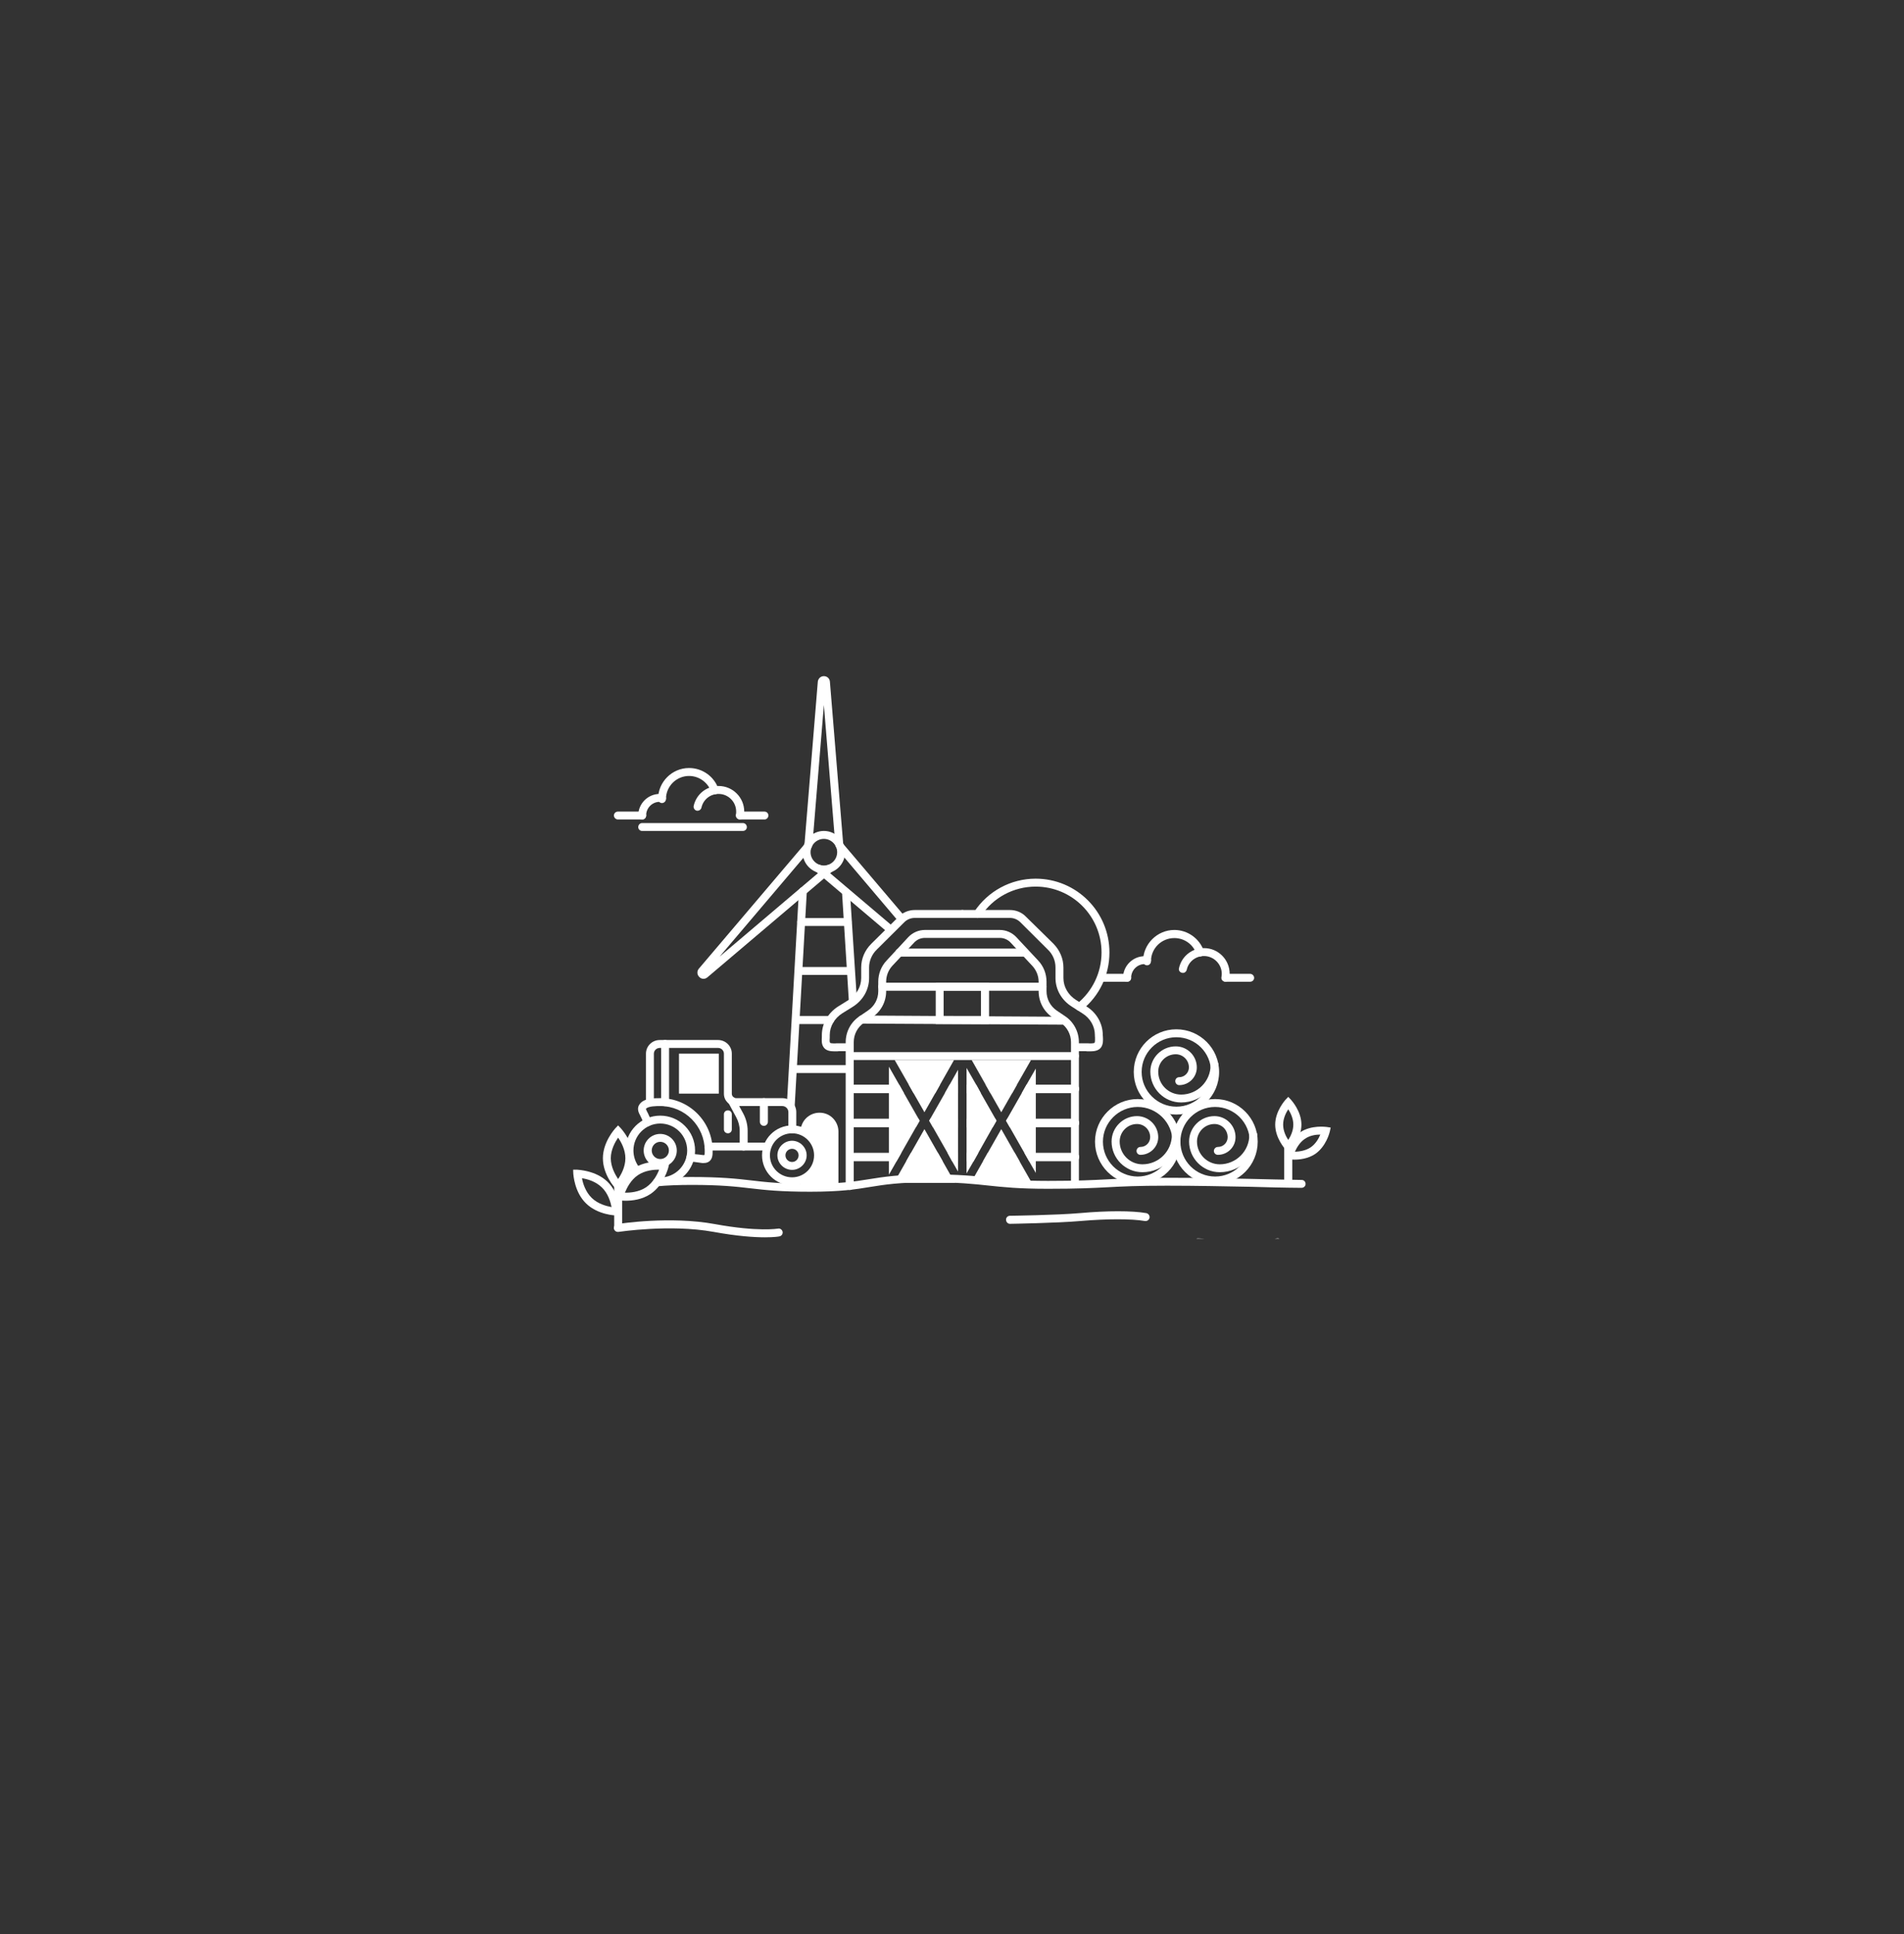 <svg xmlns="http://www.w3.org/2000/svg" xmlns:xlink="http://www.w3.org/1999/xlink" width="64" zoomAndPan="magnify" viewBox="0 0 48 48.75" height="65" preserveAspectRatio="xMidYMid meet" version="1.2"><rect x="0" y="0" width="48" height="48.75" fill="#333333" stroke="none"/><defs><clipPath id="4310856c27"><path d="M 15 30 L 20 30 L 20 31.223 L 15 31.223 Z M 15 30 "/></clipPath><clipPath id="3496fde64e"><path d="M 30 31 L 33 31 L 33 31.223 L 30 31.223 Z M 30 31 "/></clipPath><clipPath id="64e8a6c986"><path d="M 20 17.043 L 22 17.043 L 22 22 L 20 22 Z M 20 17.043 "/></clipPath><clipPath id="3eaf876420"><path d="M 32 28 L 33.848 28 L 33.848 30 L 32 30 Z M 32 28 "/></clipPath><clipPath id="b28092796c"><path d="M 15 29 L 16 29 L 16 31.223 L 15 31.223 Z M 15 29 "/></clipPath><clipPath id="107cad85b5"><path d="M 14.449 29 L 16 29 L 16 31 L 14.449 31 Z M 14.449 29 "/></clipPath></defs><g id="8f37233b38"><path style=" stroke:none;fill-rule:nonzero;fill:#ffffff;fill-opacity:1;" d="M 16.188 20.656 C 16.133 20.656 16.09 20.609 16.09 20.555 C 16.09 20.258 16.332 20.012 16.633 20.012 C 16.656 20.012 16.68 20.016 16.699 20.016 C 16.754 20.023 16.793 20.074 16.789 20.129 C 16.781 20.184 16.73 20.223 16.676 20.215 C 16.66 20.215 16.648 20.211 16.633 20.211 C 16.441 20.211 16.289 20.367 16.289 20.555 C 16.289 20.609 16.246 20.656 16.188 20.656 Z M 16.188 20.656 "/><path style=" stroke:none;fill-rule:nonzero;fill:#ffffff;fill-opacity:1;" d="M 16.688 20.242 C 16.633 20.242 16.59 20.195 16.59 20.141 C 16.59 19.711 16.941 19.359 17.371 19.359 C 17.707 19.359 18.004 19.57 18.113 19.887 C 18.133 19.941 18.105 19.996 18.051 20.016 C 18 20.031 17.941 20.004 17.926 19.953 C 17.844 19.719 17.621 19.559 17.371 19.559 C 17.051 19.559 16.789 19.82 16.789 20.141 C 16.789 20.195 16.742 20.242 16.688 20.242 Z M 16.688 20.242 "/><path style=" stroke:none;fill-rule:nonzero;fill:#ffffff;fill-opacity:1;" d="M 18.652 20.652 C 18.645 20.652 18.641 20.652 18.633 20.652 C 18.578 20.645 18.543 20.59 18.551 20.535 C 18.559 20.512 18.559 20.484 18.559 20.457 C 18.559 20.211 18.359 20.012 18.117 20.012 C 17.906 20.012 17.73 20.152 17.684 20.355 C 17.672 20.41 17.617 20.445 17.562 20.434 C 17.508 20.418 17.477 20.367 17.488 20.312 C 17.555 20.016 17.812 19.812 18.117 19.812 C 18.473 19.812 18.762 20.102 18.762 20.457 C 18.762 20.496 18.758 20.535 18.75 20.57 C 18.742 20.621 18.699 20.652 18.652 20.652 Z M 18.652 20.652 "/><path style=" stroke:none;fill-rule:nonzero;fill:#ffffff;fill-opacity:1;" d="M 16.188 20.656 L 15.578 20.656 C 15.523 20.656 15.477 20.609 15.477 20.555 C 15.477 20.5 15.523 20.457 15.578 20.457 L 16.188 20.457 C 16.246 20.457 16.289 20.5 16.289 20.555 C 16.289 20.609 16.246 20.656 16.188 20.656 Z M 16.188 20.656 "/><path style=" stroke:none;fill-rule:nonzero;fill:#ffffff;fill-opacity:1;" d="M 19.273 20.656 L 18.66 20.656 C 18.605 20.656 18.559 20.609 18.559 20.555 C 18.559 20.5 18.605 20.457 18.66 20.457 L 19.27 20.457 C 19.328 20.457 19.371 20.5 19.371 20.555 C 19.371 20.609 19.328 20.656 19.273 20.656 Z M 19.273 20.656 "/><path style=" stroke:none;fill-rule:nonzero;fill:#ffffff;fill-opacity:1;" d="M 18.727 20.945 L 16.188 20.945 C 16.133 20.945 16.09 20.902 16.09 20.848 C 16.09 20.793 16.133 20.746 16.188 20.746 L 18.727 20.746 C 18.785 20.746 18.828 20.793 18.828 20.848 C 18.828 20.902 18.785 20.945 18.727 20.945 Z M 18.727 20.945 "/><path style=" stroke:none;fill-rule:nonzero;fill:#ffffff;fill-opacity:1;" d="M 20.426 30.039 C 19.672 30.039 19.289 29.996 18.918 29.953 C 18.551 29.91 18.172 29.867 17.43 29.867 C 17.105 29.867 16.82 29.879 16.566 29.902 C 16.512 29.906 16.465 29.867 16.461 29.812 C 16.453 29.754 16.496 29.707 16.551 29.703 C 16.809 29.68 17.098 29.668 17.43 29.668 C 18.184 29.668 18.57 29.711 18.941 29.754 C 19.305 29.797 19.684 29.84 20.426 29.84 C 21.168 29.84 21.547 29.781 21.91 29.723 C 22.281 29.664 22.668 29.602 23.426 29.602 C 24.18 29.602 24.562 29.641 24.934 29.684 C 25.301 29.723 25.68 29.766 26.422 29.766 C 27.168 29.766 27.547 29.746 27.914 29.727 C 28.285 29.707 28.668 29.688 29.422 29.688 C 30.172 29.688 30.844 29.699 31.496 29.715 C 31.922 29.727 32.359 29.734 32.816 29.742 C 32.871 29.742 32.914 29.785 32.914 29.844 C 32.914 29.898 32.867 29.941 32.812 29.941 C 32.355 29.938 31.918 29.926 31.492 29.914 C 30.84 29.902 30.168 29.887 29.422 29.887 C 28.672 29.887 28.293 29.906 27.926 29.926 C 27.555 29.945 27.176 29.965 26.422 29.965 C 25.668 29.965 25.285 29.922 24.914 29.883 C 24.547 29.844 24.168 29.801 23.426 29.801 C 22.684 29.801 22.305 29.859 21.941 29.918 C 21.57 29.98 21.184 30.039 20.426 30.039 Z M 20.426 30.039 "/><g clip-rule="nonzero" clip-path="url(#4310856c27)"><path style=" stroke:none;fill-rule:nonzero;fill:#ffffff;fill-opacity:1;" d="M 19.285 31.188 C 19.012 31.188 18.586 31.16 17.988 31.051 C 16.895 30.852 15.605 31.051 15.594 31.051 C 15.539 31.059 15.488 31.023 15.477 30.969 C 15.469 30.914 15.508 30.863 15.562 30.855 C 15.617 30.844 16.898 30.648 18.023 30.855 C 19.113 31.055 19.609 30.969 19.613 30.969 C 19.668 30.957 19.719 30.996 19.73 31.051 C 19.738 31.105 19.703 31.156 19.648 31.164 C 19.641 31.168 19.52 31.188 19.285 31.188 Z M 19.285 31.188 "/></g><path style=" stroke:none;fill-rule:nonzero;fill:#ffffff;fill-opacity:1;" d="M 25.461 30.848 C 25.406 30.848 25.363 30.801 25.363 30.746 C 25.359 30.691 25.406 30.645 25.461 30.645 C 25.473 30.645 26.648 30.629 27.223 30.578 C 27.914 30.516 28.543 30.516 28.898 30.578 C 28.953 30.59 28.988 30.641 28.98 30.695 C 28.969 30.75 28.918 30.785 28.863 30.777 C 28.523 30.719 27.918 30.719 27.238 30.777 C 26.66 30.828 25.477 30.848 25.465 30.848 C 25.461 30.848 25.461 30.848 25.461 30.848 Z M 25.461 30.848 "/><g clip-rule="nonzero" clip-path="url(#3496fde64e)"><path style=" stroke:none;fill-rule:nonzero;fill:#ffffff;fill-opacity:1;" d="M 31.457 31.453 C 30.875 31.453 30.238 31.418 30.195 31.414 C 30.141 31.41 30.102 31.363 30.102 31.309 C 30.105 31.254 30.152 31.211 30.207 31.215 C 30.223 31.215 31.699 31.301 32.195 31.215 C 32.25 31.207 32.301 31.242 32.312 31.297 C 32.32 31.352 32.285 31.406 32.23 31.414 C 32.051 31.445 31.762 31.453 31.457 31.453 Z M 31.457 31.453 "/></g><path style=" stroke:none;fill-rule:nonzero;fill:#ffffff;fill-opacity:1;" d="M 20.77 22.016 C 20.477 22.016 20.234 21.777 20.234 21.48 C 20.234 21.188 20.477 20.945 20.77 20.945 C 21.066 20.945 21.305 21.188 21.305 21.48 C 21.305 21.777 21.066 22.016 20.77 22.016 Z M 20.77 21.145 C 20.586 21.145 20.434 21.297 20.434 21.48 C 20.434 21.664 20.586 21.816 20.77 21.816 C 20.957 21.816 21.105 21.664 21.105 21.48 C 21.105 21.297 20.953 21.145 20.77 21.145 Z M 20.77 21.145 "/><g clip-rule="nonzero" clip-path="url(#64e8a6c986)"><path style=" stroke:none;fill-rule:nonzero;fill:#ffffff;fill-opacity:1;" d="M 21.16 21.395 C 21.109 21.395 21.062 21.355 21.059 21.301 L 20.77 17.77 L 20.48 21.301 C 20.477 21.355 20.426 21.398 20.371 21.395 C 20.316 21.391 20.277 21.34 20.281 21.285 L 20.617 17.184 C 20.625 17.105 20.688 17.043 20.77 17.043 C 20.852 17.043 20.918 17.105 20.922 17.184 L 21.258 21.285 C 21.266 21.34 21.223 21.391 21.168 21.395 C 21.164 21.395 21.16 21.395 21.16 21.395 Z M 21.16 21.395 "/></g><path style=" stroke:none;fill-rule:nonzero;fill:#ffffff;fill-opacity:1;" d="M 22.43 23.512 C 22.406 23.512 22.383 23.504 22.363 23.488 L 20.574 21.973 C 20.535 21.938 20.527 21.875 20.562 21.832 C 20.602 21.789 20.664 21.785 20.703 21.82 L 22.492 23.336 C 22.535 23.371 22.539 23.438 22.504 23.477 C 22.484 23.5 22.457 23.512 22.43 23.512 Z M 22.43 23.512 "/><path style=" stroke:none;fill-rule:nonzero;fill:#ffffff;fill-opacity:1;" d="M 22.707 23.234 C 22.68 23.234 22.652 23.223 22.629 23.199 L 21.113 21.41 C 21.078 21.367 21.086 21.305 21.125 21.27 C 21.168 21.234 21.23 21.238 21.266 21.281 L 22.785 23.07 C 22.82 23.109 22.812 23.172 22.773 23.211 C 22.754 23.227 22.73 23.234 22.707 23.234 Z M 22.707 23.234 "/><path style=" stroke:none;fill-rule:nonzero;fill:#ffffff;fill-opacity:1;" d="M 17.734 24.672 C 17.695 24.672 17.656 24.656 17.629 24.625 C 17.57 24.57 17.566 24.48 17.617 24.418 L 20.281 21.281 C 20.316 21.238 20.379 21.234 20.422 21.27 C 20.465 21.305 20.469 21.367 20.434 21.41 L 18.141 24.113 L 20.844 21.82 C 20.883 21.785 20.949 21.789 20.984 21.832 C 21.02 21.875 21.016 21.938 20.973 21.973 L 17.836 24.633 C 17.805 24.66 17.77 24.672 17.734 24.672 Z M 17.734 24.672 "/><path style=" stroke:none;fill-rule:nonzero;fill:#ffffff;fill-opacity:1;" d="M 19.938 27.957 C 19.934 27.957 19.93 27.957 19.93 27.957 C 19.875 27.953 19.832 27.906 19.836 27.852 L 20.141 22.457 C 20.145 22.402 20.191 22.359 20.246 22.363 C 20.301 22.367 20.344 22.414 20.34 22.469 L 20.035 27.863 C 20.031 27.914 19.988 27.957 19.938 27.957 Z M 19.938 27.957 "/><path style=" stroke:none;fill-rule:nonzero;fill:#ffffff;fill-opacity:1;" d="M 21.5 25.301 C 21.449 25.301 21.402 25.262 21.398 25.207 L 21.23 22.535 C 21.227 22.48 21.27 22.434 21.324 22.43 C 21.383 22.426 21.43 22.469 21.43 22.523 L 21.602 25.195 C 21.605 25.25 21.562 25.297 21.508 25.301 C 21.504 25.301 21.5 25.301 21.5 25.301 Z M 21.5 25.301 "/><path style=" stroke:none;fill-rule:nonzero;fill:#ffffff;fill-opacity:1;" d="M 21.137 28.523 L 21.137 29.93 L 20.184 29.93 L 20.184 29.742 C 20.438 29.652 20.621 29.406 20.621 29.121 C 20.621 28.836 20.438 28.594 20.184 28.504 C 20.191 28.25 20.402 28.047 20.66 28.047 C 20.793 28.047 20.91 28.098 20.996 28.184 C 21.082 28.27 21.137 28.391 21.137 28.523 Z M 21.137 28.523 "/><path style=" stroke:none;fill-rule:nonzero;fill:#ffffff;fill-opacity:1;" d="M 21.371 23.34 L 20.195 23.34 C 20.141 23.34 20.098 23.297 20.098 23.238 C 20.098 23.184 20.141 23.141 20.195 23.141 L 21.371 23.141 C 21.426 23.141 21.469 23.184 21.469 23.238 C 21.469 23.297 21.426 23.34 21.371 23.34 Z M 21.371 23.34 "/><path style=" stroke:none;fill-rule:nonzero;fill:#ffffff;fill-opacity:1;" d="M 21.371 24.574 L 20.195 24.574 C 20.141 24.574 20.098 24.531 20.098 24.477 C 20.098 24.422 20.141 24.375 20.195 24.375 L 21.371 24.375 C 21.426 24.375 21.469 24.422 21.469 24.477 C 21.469 24.531 21.426 24.574 21.371 24.574 Z M 21.371 24.574 "/><path style=" stroke:none;fill-rule:nonzero;fill:#ffffff;fill-opacity:1;" d="M 20.93 25.812 L 20.086 25.812 C 20.031 25.812 19.988 25.766 19.988 25.711 C 19.988 25.656 20.031 25.609 20.086 25.609 L 20.93 25.609 C 20.984 25.609 21.027 25.656 21.027 25.711 C 21.027 25.766 20.984 25.812 20.93 25.812 Z M 20.93 25.812 "/><path style=" stroke:none;fill-rule:nonzero;fill:#ffffff;fill-opacity:1;" d="M 21.414 27.047 L 20.027 27.047 C 19.973 27.047 19.926 27 19.926 26.945 C 19.926 26.891 19.973 26.848 20.027 26.848 L 21.414 26.848 C 21.469 26.848 21.516 26.891 21.516 26.945 C 21.516 27 21.469 27.047 21.414 27.047 Z M 21.414 27.047 "/><path style=" stroke:none;fill-rule:nonzero;fill:#ffffff;fill-opacity:1;" d="M 16.645 29.879 C 16.637 29.879 16.625 29.879 16.617 29.879 C 16.559 29.875 16.516 29.828 16.52 29.773 C 16.52 29.719 16.566 29.676 16.621 29.676 C 16.629 29.68 16.637 29.68 16.645 29.68 C 17.02 29.68 17.324 29.375 17.324 29 C 17.324 28.625 17.02 28.32 16.645 28.32 C 16.273 28.32 15.969 28.625 15.969 29 C 15.969 29.152 16.02 29.301 16.113 29.422 C 16.148 29.465 16.141 29.527 16.098 29.559 C 16.055 29.594 15.992 29.586 15.957 29.543 C 15.832 29.387 15.766 29.199 15.766 29 C 15.766 28.516 16.16 28.121 16.645 28.121 C 17.129 28.121 17.523 28.516 17.523 29 C 17.523 29.484 17.129 29.879 16.645 29.879 Z M 16.645 29.879 "/><path style=" stroke:none;fill-rule:nonzero;fill:#ffffff;fill-opacity:1;" d="M 16.645 29.418 C 16.414 29.418 16.227 29.23 16.227 29 C 16.227 28.77 16.414 28.582 16.645 28.582 C 16.875 28.582 17.062 28.77 17.062 29 C 17.062 29.23 16.875 29.418 16.645 29.418 Z M 16.645 28.781 C 16.527 28.781 16.43 28.879 16.43 29 C 16.43 29.117 16.527 29.215 16.645 29.215 C 16.766 29.215 16.863 29.117 16.863 29 C 16.863 28.879 16.766 28.781 16.645 28.781 Z M 16.645 28.781 "/><path style=" stroke:none;fill-rule:nonzero;fill:#ffffff;fill-opacity:1;" d="M 19.969 29.879 C 19.551 29.879 19.211 29.539 19.211 29.121 C 19.211 28.707 19.551 28.367 19.969 28.367 C 20.383 28.367 20.723 28.707 20.723 29.121 C 20.723 29.539 20.383 29.879 19.969 29.879 Z M 19.969 28.566 C 19.66 28.566 19.41 28.816 19.41 29.121 C 19.41 29.43 19.66 29.676 19.969 29.676 C 20.273 29.676 20.523 29.43 20.523 29.121 C 20.523 28.816 20.273 28.566 19.969 28.566 Z M 19.969 28.566 "/><path style=" stroke:none;fill-rule:nonzero;fill:#ffffff;fill-opacity:1;" d="M 19.969 29.488 C 19.766 29.488 19.598 29.324 19.598 29.121 C 19.598 28.922 19.766 28.754 19.969 28.754 C 20.168 28.754 20.336 28.922 20.336 29.121 C 20.336 29.324 20.168 29.488 19.969 29.488 Z M 19.969 28.957 C 19.875 28.957 19.801 29.031 19.801 29.121 C 19.801 29.215 19.875 29.289 19.969 29.289 C 20.059 29.289 20.133 29.215 20.133 29.121 C 20.133 29.031 20.059 28.957 19.969 28.957 Z M 19.969 28.957 "/><path style=" stroke:none;fill-rule:nonzero;fill:#ffffff;fill-opacity:1;" d="M 17.734 29.316 C 17.715 29.316 17.695 29.316 17.676 29.312 C 17.621 29.305 17.566 29.297 17.512 29.289 L 17.391 29.277 C 17.336 29.27 17.297 29.219 17.305 29.164 C 17.312 29.109 17.363 29.07 17.418 29.078 L 17.535 29.094 C 17.594 29.098 17.648 29.105 17.707 29.113 C 17.73 29.117 17.75 29.117 17.758 29.113 C 17.766 29.102 17.766 29.051 17.766 29.023 C 17.766 29.016 17.766 29.008 17.766 29 C 17.766 28.383 17.262 27.879 16.645 27.879 C 16.559 27.879 16.34 27.879 16.285 27.949 C 16.285 27.965 16.305 28.004 16.316 28.027 C 16.328 28.047 16.34 28.07 16.348 28.09 C 16.367 28.133 16.379 28.164 16.395 28.195 C 16.402 28.211 16.41 28.23 16.418 28.246 C 16.441 28.297 16.418 28.355 16.367 28.379 C 16.316 28.402 16.258 28.379 16.234 28.328 C 16.23 28.312 16.223 28.297 16.215 28.281 C 16.199 28.25 16.184 28.215 16.164 28.168 C 16.16 28.156 16.148 28.141 16.141 28.121 C 16.105 28.055 16.043 27.941 16.125 27.832 C 16.234 27.68 16.488 27.68 16.645 27.68 C 17.371 27.68 17.965 28.27 17.965 29 L 17.965 29.02 C 17.965 29.098 17.969 29.242 17.84 29.297 C 17.805 29.312 17.77 29.316 17.734 29.316 Z M 17.734 29.316 "/><path style=" stroke:none;fill-rule:nonzero;fill:#ffffff;fill-opacity:1;" d="M 19.973 28.566 C 19.918 28.566 19.875 28.523 19.875 28.469 L 19.875 28.031 C 19.875 27.949 19.805 27.879 19.723 27.879 L 18.559 27.879 C 18.387 27.879 18.25 27.742 18.25 27.57 L 18.25 26.559 C 18.25 26.48 18.184 26.414 18.102 26.414 L 16.633 26.414 C 16.551 26.414 16.484 26.48 16.484 26.559 L 16.484 27.781 C 16.484 27.836 16.441 27.879 16.387 27.879 C 16.332 27.879 16.285 27.836 16.285 27.781 L 16.285 26.559 C 16.285 26.367 16.441 26.215 16.633 26.215 L 18.102 26.215 C 18.293 26.215 18.449 26.367 18.449 26.559 L 18.449 27.57 C 18.449 27.629 18.5 27.68 18.559 27.68 L 19.723 27.68 C 19.918 27.68 20.074 27.836 20.074 28.031 L 20.074 28.469 C 20.074 28.523 20.027 28.566 19.973 28.566 Z M 19.973 28.566 "/><path style=" stroke:none;fill-rule:nonzero;fill:#ffffff;fill-opacity:1;" d="M 19.336 29 L 17.859 29 C 17.805 29 17.762 28.957 17.762 28.902 C 17.762 28.844 17.805 28.801 17.859 28.801 L 19.336 28.801 C 19.391 28.801 19.438 28.844 19.438 28.902 C 19.438 28.957 19.391 29 19.336 29 Z M 19.336 29 "/><path style=" stroke:none;fill-rule:nonzero;fill:#ffffff;fill-opacity:1;" d="M 16.766 27.883 C 16.711 27.883 16.668 27.836 16.668 27.781 L 16.668 26.312 C 16.668 26.258 16.711 26.215 16.766 26.215 C 16.82 26.215 16.867 26.258 16.867 26.312 L 16.867 27.781 C 16.867 27.836 16.82 27.883 16.766 27.883 Z M 16.766 27.883 "/><path style=" stroke:none;fill-rule:nonzero;fill:#ffffff;fill-opacity:1;" d="M 18.746 29 C 18.691 29 18.648 28.957 18.648 28.902 L 18.648 28.504 C 18.648 28.383 18.617 28.266 18.559 28.16 L 18.363 27.797 C 18.336 27.75 18.355 27.688 18.402 27.66 C 18.449 27.637 18.512 27.652 18.539 27.703 L 18.734 28.062 C 18.809 28.199 18.848 28.352 18.848 28.504 L 18.848 28.902 C 18.848 28.957 18.805 29 18.746 29 Z M 18.746 29 "/><path style=" stroke:none;fill-rule:nonzero;fill:#ffffff;fill-opacity:1;" d="M 18.352 28.566 C 18.293 28.566 18.25 28.523 18.25 28.469 L 18.25 28.086 C 18.25 28.031 18.293 27.988 18.352 27.988 C 18.406 27.988 18.449 28.031 18.449 28.086 L 18.449 28.469 C 18.449 28.523 18.406 28.566 18.352 28.566 Z M 18.352 28.566 "/><path style=" stroke:none;fill-rule:nonzero;fill:#ffffff;fill-opacity:1;" d="M 17.117 26.559 L 18.121 26.559 L 18.121 27.566 L 17.117 27.566 Z M 17.117 26.559 "/><path style=" stroke:none;fill-rule:nonzero;fill:#ffffff;fill-opacity:1;" d="M 19.258 28.379 C 19.203 28.379 19.156 28.332 19.156 28.277 L 19.156 27.781 C 19.156 27.727 19.203 27.68 19.258 27.68 C 19.312 27.68 19.359 27.727 19.359 27.781 L 19.359 28.277 C 19.359 28.332 19.312 28.379 19.258 28.379 Z M 19.258 28.379 "/><path style=" stroke:none;fill-rule:nonzero;fill:#ffffff;fill-opacity:1;" d="M 32.477 29.863 C 32.422 29.863 32.375 29.816 32.375 29.762 L 32.375 28.883 C 32.375 28.828 32.422 28.785 32.477 28.785 C 32.531 28.785 32.578 28.828 32.578 28.883 L 32.578 29.762 C 32.578 29.816 32.531 29.863 32.477 29.863 Z M 32.477 29.863 "/><path style=" stroke:none;fill-rule:nonzero;fill:#ffffff;fill-opacity:1;" d="M 32.477 29.047 L 32.402 28.969 C 32.395 28.957 32.148 28.688 32.148 28.348 C 32.148 28.008 32.395 27.738 32.402 27.727 L 32.477 27.648 L 32.551 27.727 C 32.559 27.738 32.809 28.008 32.809 28.348 C 32.809 28.688 32.559 28.957 32.551 28.969 Z M 32.477 27.961 C 32.418 28.051 32.348 28.191 32.348 28.348 C 32.348 28.504 32.418 28.645 32.477 28.734 C 32.535 28.645 32.605 28.504 32.605 28.348 C 32.605 28.191 32.535 28.051 32.477 27.961 Z M 32.477 27.961 "/><g clip-rule="nonzero" clip-path="url(#3eaf876420)"><path style=" stroke:none;fill-rule:nonzero;fill:#ffffff;fill-opacity:1;" d="M 32.629 29.23 C 32.551 29.23 32.496 29.223 32.492 29.223 L 32.387 29.203 L 32.41 29.102 C 32.414 29.086 32.5 28.73 32.781 28.539 C 33.062 28.352 33.426 28.406 33.441 28.406 L 33.547 28.422 L 33.523 28.527 C 33.52 28.543 33.434 28.898 33.152 29.09 C 32.973 29.207 32.766 29.23 32.629 29.23 Z M 32.895 28.707 C 32.766 28.793 32.688 28.934 32.645 29.031 C 32.75 29.027 32.91 29.008 33.039 28.922 C 33.168 28.836 33.246 28.695 33.285 28.598 C 33.18 28.598 33.023 28.617 32.895 28.707 Z M 32.895 28.707 "/></g><g clip-rule="nonzero" clip-path="url(#b28092796c)"><path style=" stroke:none;fill-rule:nonzero;fill:#ffffff;fill-opacity:1;" d="M 15.582 31.047 C 15.527 31.047 15.484 31 15.484 30.945 L 15.484 29.859 C 15.484 29.805 15.527 29.758 15.582 29.758 C 15.637 29.758 15.684 29.805 15.684 29.859 L 15.684 30.945 C 15.684 31 15.637 31.047 15.582 31.047 Z M 15.582 31.047 "/></g><path style=" stroke:none;fill-rule:nonzero;fill:#ffffff;fill-opacity:1;" d="M 15.582 30.027 L 15.508 29.949 C 15.496 29.934 15.199 29.609 15.199 29.195 C 15.199 28.785 15.496 28.461 15.508 28.445 L 15.582 28.367 L 15.656 28.445 C 15.668 28.461 15.969 28.785 15.969 29.195 C 15.969 29.609 15.668 29.934 15.656 29.949 Z M 15.582 28.676 C 15.508 28.785 15.398 28.98 15.398 29.195 C 15.398 29.414 15.508 29.605 15.582 29.719 C 15.66 29.605 15.766 29.414 15.766 29.195 C 15.766 28.98 15.66 28.785 15.582 28.676 Z M 15.582 28.676 "/><path style=" stroke:none;fill-rule:nonzero;fill:#ffffff;fill-opacity:1;" d="M 15.773 30.266 C 15.676 30.266 15.613 30.254 15.605 30.254 L 15.5 30.238 L 15.523 30.133 C 15.527 30.113 15.629 29.684 15.973 29.453 C 16.312 29.223 16.75 29.289 16.77 29.293 L 16.875 29.309 L 16.852 29.414 C 16.848 29.434 16.742 29.863 16.402 30.094 C 16.188 30.238 15.938 30.266 15.773 30.266 Z M 15.754 30.062 C 15.887 30.066 16.109 30.047 16.289 29.926 C 16.469 29.805 16.57 29.605 16.617 29.484 C 16.484 29.48 16.262 29.5 16.082 29.621 C 15.902 29.742 15.805 29.941 15.754 30.062 Z M 15.754 30.062 "/><g clip-rule="nonzero" clip-path="url(#107cad85b5)"><path style=" stroke:none;fill-rule:nonzero;fill:#ffffff;fill-opacity:1;" d="M 15.641 30.641 L 15.531 30.637 C 15.516 30.637 15.074 30.625 14.777 30.336 C 14.48 30.051 14.457 29.609 14.453 29.59 L 14.449 29.484 L 14.555 29.484 C 14.574 29.488 15.016 29.5 15.312 29.785 C 15.609 30.07 15.633 30.512 15.637 30.531 Z M 14.918 30.195 C 15.07 30.344 15.285 30.402 15.418 30.426 C 15.391 30.293 15.328 30.078 15.172 29.93 C 15.016 29.777 14.805 29.719 14.672 29.699 C 14.695 29.832 14.762 30.043 14.918 30.195 Z M 14.918 30.195 "/></g><path style=" stroke:none;fill-rule:nonzero;fill:#ffffff;fill-opacity:1;" d="M 28.68 29.855 C 28.09 29.855 27.605 29.371 27.605 28.777 C 27.605 28.188 28.09 27.703 28.68 27.703 C 29.273 27.703 29.758 28.188 29.758 28.777 C 29.758 29.371 29.273 29.855 28.68 29.855 Z M 28.68 27.902 C 28.199 27.902 27.805 28.297 27.805 28.777 C 27.805 29.262 28.199 29.656 28.68 29.656 C 29.164 29.656 29.559 29.262 29.559 28.777 C 29.559 28.297 29.164 27.902 28.68 27.902 Z M 28.68 27.902 "/><path style=" stroke:none;fill-rule:nonzero;fill:#ffffff;fill-opacity:1;" d="M 28.801 29.547 C 28.371 29.547 28.023 29.199 28.023 28.773 C 28.023 28.422 28.312 28.133 28.664 28.133 C 28.957 28.133 29.199 28.371 29.199 28.664 C 29.199 28.91 28.996 29.109 28.75 29.109 C 28.695 29.109 28.652 29.066 28.652 29.012 C 28.652 28.957 28.695 28.91 28.75 28.91 C 28.887 28.91 28.996 28.801 28.996 28.664 C 28.996 28.48 28.848 28.332 28.664 28.332 C 28.422 28.332 28.227 28.531 28.227 28.773 C 28.227 29.09 28.484 29.348 28.801 29.348 C 29.211 29.348 29.543 29.016 29.543 28.605 C 29.543 28.551 29.59 28.504 29.645 28.504 C 29.699 28.504 29.742 28.551 29.742 28.605 C 29.742 29.125 29.32 29.547 28.801 29.547 Z M 28.801 29.547 "/><path style=" stroke:none;fill-rule:nonzero;fill:#ffffff;fill-opacity:1;" d="M 30.633 29.855 C 30.039 29.855 29.559 29.371 29.559 28.777 C 29.559 28.188 30.039 27.703 30.633 27.703 C 31.227 27.703 31.707 28.188 31.707 28.777 C 31.707 29.371 31.227 29.855 30.633 29.855 Z M 30.633 27.902 C 30.148 27.902 29.758 28.297 29.758 28.777 C 29.758 29.262 30.148 29.656 30.633 29.656 C 31.117 29.656 31.508 29.262 31.508 28.777 C 31.508 28.297 31.117 27.902 30.633 27.902 Z M 30.633 27.902 "/><path style=" stroke:none;fill-rule:nonzero;fill:#ffffff;fill-opacity:1;" d="M 30.75 29.547 C 30.324 29.547 29.977 29.199 29.977 28.773 C 29.977 28.422 30.262 28.133 30.617 28.133 C 30.91 28.133 31.148 28.371 31.148 28.664 C 31.148 28.91 30.949 29.109 30.703 29.109 C 30.648 29.109 30.602 29.066 30.602 29.012 C 30.602 28.957 30.648 28.91 30.703 28.91 C 30.84 28.91 30.949 28.801 30.949 28.664 C 30.949 28.48 30.801 28.332 30.617 28.332 C 30.375 28.332 30.176 28.531 30.176 28.773 C 30.176 29.09 30.434 29.348 30.75 29.348 C 31.16 29.348 31.496 29.016 31.496 28.605 C 31.496 28.551 31.539 28.504 31.594 28.504 C 31.648 28.504 31.695 28.551 31.695 28.605 C 31.695 29.125 31.273 29.547 30.75 29.547 Z M 30.75 29.547 "/><path style=" stroke:none;fill-rule:nonzero;fill:#ffffff;fill-opacity:1;" d="M 29.656 28.094 C 29.062 28.094 28.582 27.613 28.582 27.02 C 28.582 26.426 29.062 25.945 29.656 25.945 C 30.25 25.945 30.734 26.426 30.734 27.02 C 30.734 27.613 30.25 28.094 29.656 28.094 Z M 29.656 26.145 C 29.176 26.145 28.781 26.535 28.781 27.02 C 28.781 27.5 29.176 27.895 29.656 27.895 C 30.141 27.895 30.531 27.5 30.531 27.02 C 30.531 26.535 30.141 26.145 29.656 26.145 Z M 29.656 26.145 "/><path style=" stroke:none;fill-rule:nonzero;fill:#ffffff;fill-opacity:1;" d="M 29.777 27.789 C 29.348 27.789 29 27.441 29 27.012 C 29 26.66 29.289 26.375 29.641 26.375 C 29.934 26.375 30.172 26.613 30.172 26.906 C 30.172 27.152 29.973 27.352 29.727 27.352 C 29.672 27.352 29.629 27.305 29.629 27.25 C 29.629 27.195 29.672 27.152 29.727 27.152 C 29.863 27.152 29.973 27.039 29.973 26.906 C 29.973 26.723 29.824 26.574 29.641 26.574 C 29.398 26.574 29.199 26.77 29.199 27.012 C 29.199 27.332 29.457 27.59 29.777 27.59 C 30.188 27.59 30.52 27.254 30.52 26.844 C 30.52 26.789 30.562 26.746 30.621 26.746 C 30.676 26.746 30.719 26.789 30.719 26.844 C 30.719 27.363 30.297 27.789 29.777 27.789 Z M 29.777 27.789 "/><path style=" stroke:none;fill-rule:nonzero;fill:#ffffff;fill-opacity:1;" d="M 21.422 29.996 C 21.363 29.996 21.32 29.953 21.32 29.895 L 21.32 26.27 C 21.32 26.008 21.449 25.762 21.668 25.617 L 21.879 25.473 C 22.043 25.363 22.141 25.184 22.141 24.988 L 22.141 24.746 C 22.141 24.547 22.215 24.355 22.352 24.211 L 22.895 23.625 C 23.004 23.508 23.156 23.441 23.316 23.441 L 25.207 23.441 C 25.363 23.441 25.516 23.508 25.625 23.625 L 26.172 24.211 C 26.309 24.355 26.383 24.547 26.383 24.746 L 26.383 24.984 C 26.383 25.184 26.48 25.363 26.641 25.473 L 26.855 25.617 C 27.07 25.762 27.199 26.008 27.199 26.27 L 27.199 29.852 C 27.199 29.906 27.156 29.949 27.102 29.949 C 27.047 29.949 27 29.906 27 29.852 L 27 26.27 C 27 26.074 26.902 25.891 26.742 25.781 L 26.527 25.641 C 26.312 25.492 26.184 25.25 26.184 24.984 L 26.184 24.746 C 26.184 24.598 26.125 24.453 26.023 24.344 L 25.48 23.762 C 25.41 23.684 25.309 23.641 25.207 23.641 L 23.316 23.641 C 23.211 23.641 23.113 23.684 23.043 23.762 L 22.496 24.344 C 22.395 24.453 22.34 24.598 22.34 24.746 L 22.34 24.984 C 22.34 25.25 22.211 25.492 21.992 25.641 L 21.781 25.781 C 21.617 25.891 21.523 26.074 21.523 26.27 L 21.523 29.895 C 21.52 29.953 21.477 29.996 21.422 29.996 Z M 21.422 29.996 "/><path style=" stroke:none;fill-rule:nonzero;fill:#ffffff;fill-opacity:1;" d="M 27.492 26.5 C 27.461 26.5 27.434 26.5 27.406 26.5 C 27.387 26.496 27.371 26.496 27.359 26.496 L 27.129 26.496 C 27.07 26.496 27.027 26.453 27.027 26.395 C 27.027 26.34 27.07 26.297 27.129 26.297 L 27.359 26.297 C 27.375 26.297 27.395 26.297 27.418 26.297 C 27.457 26.301 27.57 26.305 27.594 26.285 C 27.609 26.262 27.605 26.195 27.605 26.148 C 27.602 26.129 27.602 26.109 27.602 26.09 C 27.602 25.867 27.484 25.664 27.281 25.539 L 27.023 25.375 C 26.766 25.215 26.609 24.945 26.609 24.652 L 26.609 24.387 C 26.609 24.219 26.543 24.055 26.414 23.934 L 25.723 23.246 C 25.652 23.176 25.559 23.137 25.461 23.137 L 24.262 23.137 C 24.207 23.137 24.16 23.094 24.16 23.039 C 24.16 22.984 24.207 22.938 24.262 22.938 L 25.461 22.938 C 25.613 22.938 25.758 22.996 25.863 23.105 L 26.559 23.789 C 26.719 23.953 26.809 24.164 26.809 24.387 L 26.809 24.652 C 26.809 24.875 26.93 25.082 27.129 25.207 L 27.387 25.367 C 27.648 25.527 27.801 25.801 27.801 26.09 C 27.801 26.105 27.805 26.121 27.805 26.141 C 27.809 26.219 27.812 26.316 27.762 26.395 C 27.703 26.484 27.59 26.5 27.492 26.5 Z M 27.492 26.5 "/><path style=" stroke:none;fill-rule:nonzero;fill:#ffffff;fill-opacity:1;" d="M 21.031 26.5 C 20.93 26.5 20.82 26.484 20.762 26.395 C 20.707 26.316 20.715 26.219 20.719 26.141 C 20.719 26.121 20.719 26.105 20.719 26.09 C 20.719 25.801 20.875 25.531 21.133 25.367 L 21.391 25.207 C 21.59 25.082 21.711 24.875 21.711 24.652 L 21.711 24.387 C 21.711 24.164 21.801 23.953 21.965 23.789 L 22.656 23.105 C 22.766 22.996 22.91 22.938 23.062 22.938 L 24.262 22.938 C 24.316 22.938 24.359 22.984 24.359 23.039 C 24.359 23.094 24.316 23.137 24.262 23.137 L 23.062 23.137 C 22.961 23.137 22.867 23.176 22.797 23.246 L 22.105 23.934 C 21.98 24.055 21.91 24.219 21.91 24.387 L 21.91 24.652 C 21.91 24.945 21.758 25.215 21.496 25.379 L 21.238 25.539 C 21.039 25.664 20.918 25.871 20.918 26.09 C 20.918 26.109 20.918 26.129 20.918 26.148 C 20.914 26.195 20.91 26.262 20.926 26.285 C 20.949 26.305 21.066 26.301 21.105 26.297 C 21.125 26.297 21.145 26.297 21.164 26.297 L 21.395 26.297 C 21.449 26.297 21.496 26.34 21.496 26.398 C 21.496 26.453 21.449 26.496 21.395 26.496 L 21.164 26.496 C 21.148 26.496 21.133 26.496 21.113 26.5 C 21.09 26.5 21.059 26.5 21.031 26.5 Z M 21.031 26.5 "/><path style=" stroke:none;fill-rule:nonzero;fill:#ffffff;fill-opacity:1;" d="M 24.934 25.812 L 23.59 25.812 L 23.59 24.77 L 24.934 24.77 Z M 23.789 25.609 L 24.73 25.609 L 24.73 24.969 L 23.789 24.969 Z M 23.789 25.609 "/><path style=" stroke:none;fill-rule:nonzero;fill:#ffffff;fill-opacity:1;" d="M 25.816 24.113 L 22.672 24.113 C 22.617 24.113 22.57 24.066 22.57 24.012 C 22.57 23.957 22.617 23.91 22.672 23.91 L 25.816 23.91 C 25.871 23.91 25.914 23.957 25.914 24.012 C 25.914 24.066 25.871 24.113 25.816 24.113 Z M 25.816 24.113 "/><path style=" stroke:none;fill-rule:nonzero;fill:#ffffff;fill-opacity:1;" d="M 26.281 24.973 L 22.238 24.973 C 22.184 24.973 22.141 24.926 22.141 24.871 C 22.141 24.816 22.184 24.77 22.238 24.77 L 26.281 24.77 C 26.336 24.77 26.383 24.816 26.383 24.871 C 26.383 24.926 26.336 24.973 26.281 24.973 Z M 26.281 24.973 "/><path style=" stroke:none;fill-rule:nonzero;fill:#ffffff;fill-opacity:1;" d="M 26.797 25.828 L 21.723 25.801 C 21.668 25.801 21.625 25.754 21.625 25.699 C 21.625 25.645 21.668 25.598 21.723 25.598 L 26.797 25.629 C 26.855 25.629 26.898 25.676 26.898 25.73 C 26.898 25.785 26.852 25.828 26.797 25.828 Z M 26.797 25.828 "/><path style=" stroke:none;fill-rule:nonzero;fill:#ffffff;fill-opacity:1;" d="M 27.102 26.719 L 21.543 26.719 C 21.488 26.719 21.445 26.672 21.445 26.617 C 21.445 26.562 21.488 26.52 21.543 26.52 L 27.102 26.52 C 27.156 26.52 27.199 26.562 27.199 26.617 C 27.199 26.672 27.156 26.719 27.102 26.719 Z M 27.102 26.719 "/><path style=" stroke:none;fill-rule:nonzero;fill:#ffffff;fill-opacity:1;" d="M 22.668 27.34 L 22.789 27.555 L 21.543 27.555 C 21.484 27.555 21.438 27.504 21.438 27.445 C 21.438 27.387 21.484 27.34 21.543 27.34 Z M 22.668 27.34 "/><path style=" stroke:none;fill-rule:nonzero;fill:#ffffff;fill-opacity:1;" d="M 22.91 27.34 L 23.699 27.34 L 23.578 27.555 L 23.031 27.555 Z M 22.91 27.34 "/><path style=" stroke:none;fill-rule:nonzero;fill:#ffffff;fill-opacity:1;" d="M 23.941 27.34 L 24.152 27.34 L 24.152 27.555 L 23.82 27.555 Z M 23.941 27.34 "/><path style=" stroke:none;fill-rule:nonzero;fill:#ffffff;fill-opacity:1;" d="M 24.609 27.34 L 24.727 27.555 L 24.367 27.555 L 24.367 27.34 Z M 24.609 27.34 "/><path style=" stroke:none;fill-rule:nonzero;fill:#ffffff;fill-opacity:1;" d="M 24.848 27.34 L 25.637 27.34 L 25.516 27.555 L 24.969 27.555 Z M 24.848 27.34 "/><path style=" stroke:none;fill-rule:nonzero;fill:#ffffff;fill-opacity:1;" d="M 27.207 27.449 C 27.207 27.508 27.16 27.555 27.102 27.555 L 25.758 27.555 L 25.879 27.34 L 27.102 27.34 C 27.16 27.34 27.207 27.387 27.207 27.449 Z M 27.207 27.449 "/><path style=" stroke:none;fill-rule:nonzero;fill:#ffffff;fill-opacity:1;" d="M 23.156 28.199 L 23.184 28.25 L 23.09 28.414 L 21.543 28.414 C 21.484 28.414 21.438 28.367 21.438 28.309 C 21.438 28.25 21.484 28.199 21.543 28.199 Z M 23.156 28.199 "/><path style=" stroke:none;fill-rule:nonzero;fill:#ffffff;fill-opacity:1;" d="M 23.453 28.199 L 24.152 28.199 L 24.152 28.414 L 23.52 28.414 L 23.426 28.25 Z M 23.453 28.199 "/><path style=" stroke:none;fill-rule:nonzero;fill:#ffffff;fill-opacity:1;" d="M 25.094 28.199 L 25.121 28.25 L 25.027 28.414 L 24.367 28.414 L 24.367 28.199 Z M 25.094 28.199 "/><path style=" stroke:none;fill-rule:nonzero;fill:#ffffff;fill-opacity:1;" d="M 27.207 28.305 C 27.207 28.363 27.16 28.414 27.102 28.414 L 25.457 28.414 L 25.363 28.25 L 25.391 28.199 L 27.102 28.199 C 27.16 28.199 27.207 28.246 27.207 28.305 Z M 27.207 28.305 "/><path style=" stroke:none;fill-rule:nonzero;fill:#ffffff;fill-opacity:1;" d="M 22.723 29.059 L 22.602 29.27 L 21.543 29.27 C 21.484 29.27 21.438 29.223 21.438 29.164 C 21.438 29.105 21.484 29.059 21.543 29.059 Z M 22.723 29.059 "/><path style=" stroke:none;fill-rule:nonzero;fill:#ffffff;fill-opacity:1;" d="M 23.645 29.059 L 23.766 29.273 L 22.844 29.273 L 22.965 29.059 Z M 23.645 29.059 "/><path style=" stroke:none;fill-rule:nonzero;fill:#ffffff;fill-opacity:1;" d="M 23.887 29.059 L 24.152 29.059 L 24.152 29.273 L 24.004 29.273 Z M 23.887 29.059 "/><path style=" stroke:none;fill-rule:nonzero;fill:#ffffff;fill-opacity:1;" d="M 24.664 29.059 L 24.543 29.273 L 24.367 29.273 L 24.367 29.059 Z M 24.664 29.059 "/><path style=" stroke:none;fill-rule:nonzero;fill:#ffffff;fill-opacity:1;" d="M 25.582 29.059 L 25.703 29.273 L 24.781 29.273 L 24.902 29.059 Z M 25.582 29.059 "/><path style=" stroke:none;fill-rule:nonzero;fill:#ffffff;fill-opacity:1;" d="M 27.207 29.164 C 27.207 29.223 27.16 29.27 27.102 29.27 L 25.945 29.27 L 25.824 29.059 L 27.102 29.059 C 27.16 29.059 27.207 29.105 27.207 29.164 Z M 27.207 29.164 "/><path style=" stroke:none;fill-rule:nonzero;fill:#ffffff;fill-opacity:1;" d="M 23.184 28.25 L 23.09 28.414 L 22.723 29.059 L 22.602 29.273 L 22.41 29.609 L 22.41 26.887 L 22.668 27.34 L 22.789 27.555 L 23.156 28.199 Z M 23.184 28.25 "/><path style=" stroke:none;fill-rule:nonzero;fill:#ffffff;fill-opacity:1;" d="M 24.051 26.719 L 23.699 27.34 L 23.578 27.555 L 23.305 28.035 L 23.031 27.555 L 22.91 27.34 L 22.555 26.719 Z M 24.051 26.719 "/><path style=" stroke:none;fill-rule:nonzero;fill:#ffffff;fill-opacity:1;" d="M 24.074 29.816 L 22.535 29.816 L 22.844 29.273 L 22.965 29.059 L 23.305 28.461 L 23.645 29.059 L 23.766 29.273 Z M 24.074 29.816 "/><path style=" stroke:none;fill-rule:nonzero;fill:#ffffff;fill-opacity:1;" d="M 24.152 26.965 L 24.152 29.531 L 24.004 29.273 L 23.887 29.059 L 23.52 28.414 L 23.426 28.25 L 23.453 28.199 L 23.82 27.555 L 23.941 27.34 Z M 24.152 26.965 "/><path style=" stroke:none;fill-rule:nonzero;fill:#ffffff;fill-opacity:1;" d="M 25.121 28.25 L 25.027 28.414 L 24.543 29.273 L 24.367 29.578 L 24.367 26.918 L 24.609 27.34 L 24.727 27.555 L 25.094 28.199 Z M 25.121 28.25 "/><path style=" stroke:none;fill-rule:nonzero;fill:#ffffff;fill-opacity:1;" d="M 25.992 26.719 L 25.637 27.34 L 25.516 27.555 L 25.242 28.035 L 24.969 27.555 L 24.848 27.34 L 24.496 26.719 Z M 25.992 26.719 "/><path style=" stroke:none;fill-rule:nonzero;fill:#ffffff;fill-opacity:1;" d="M 26.012 29.816 L 24.473 29.816 L 24.781 29.273 L 24.902 29.059 L 25.242 28.461 L 25.582 29.059 L 25.703 29.273 Z M 26.012 29.816 "/><path style=" stroke:none;fill-rule:nonzero;fill:#ffffff;fill-opacity:1;" d="M 26.113 26.934 L 26.113 29.566 L 25.945 29.273 L 25.824 29.059 L 25.457 28.414 L 25.363 28.25 L 25.391 28.199 L 25.758 27.555 L 25.879 27.34 Z M 26.113 26.934 "/><path style=" stroke:none;fill-rule:nonzero;fill:#ffffff;fill-opacity:1;" d="M 28.414 24.746 C 28.359 24.746 28.312 24.703 28.312 24.648 C 28.312 24.344 28.559 24.102 28.859 24.102 C 28.883 24.102 28.906 24.102 28.93 24.105 C 28.984 24.113 29.023 24.16 29.016 24.215 C 29.008 24.273 28.961 24.312 28.906 24.305 C 28.891 24.301 28.875 24.301 28.859 24.301 C 28.668 24.301 28.516 24.457 28.516 24.648 C 28.516 24.703 28.469 24.746 28.414 24.746 Z M 28.414 24.746 "/><path style=" stroke:none;fill-rule:nonzero;fill:#ffffff;fill-opacity:1;" d="M 28.918 24.332 C 28.859 24.332 28.816 24.285 28.816 24.23 C 28.816 23.797 29.172 23.441 29.605 23.441 C 29.941 23.441 30.242 23.656 30.352 23.977 C 30.367 24.027 30.34 24.086 30.289 24.102 C 30.238 24.121 30.18 24.094 30.16 24.039 C 30.078 23.801 29.855 23.645 29.605 23.645 C 29.281 23.645 29.016 23.906 29.016 24.23 C 29.016 24.285 28.973 24.332 28.918 24.332 Z M 28.918 24.332 "/><path style=" stroke:none;fill-rule:nonzero;fill:#ffffff;fill-opacity:1;" d="M 30.891 24.746 C 30.887 24.746 30.879 24.746 30.875 24.742 C 30.82 24.734 30.781 24.684 30.793 24.629 C 30.797 24.602 30.801 24.574 30.801 24.547 C 30.801 24.301 30.598 24.098 30.352 24.098 C 30.141 24.098 29.961 24.242 29.918 24.445 C 29.902 24.5 29.852 24.535 29.797 24.52 C 29.742 24.508 29.707 24.457 29.723 24.402 C 29.789 24.105 30.047 23.898 30.352 23.898 C 30.711 23.898 31 24.188 31 24.547 C 31 24.586 30.996 24.625 30.988 24.664 C 30.98 24.711 30.938 24.746 30.891 24.746 Z M 30.891 24.746 "/><path style=" stroke:none;fill-rule:nonzero;fill:#ffffff;fill-opacity:1;" d="M 28.414 24.746 L 27.797 24.746 C 27.742 24.746 27.699 24.703 27.699 24.648 C 27.699 24.594 27.742 24.547 27.797 24.547 L 28.414 24.547 C 28.469 24.547 28.516 24.594 28.516 24.648 C 28.516 24.703 28.469 24.746 28.414 24.746 Z M 28.414 24.746 "/><path style=" stroke:none;fill-rule:nonzero;fill:#ffffff;fill-opacity:1;" d="M 31.516 24.746 L 30.898 24.746 C 30.844 24.746 30.801 24.703 30.801 24.648 C 30.801 24.594 30.844 24.547 30.898 24.547 L 31.516 24.547 C 31.57 24.547 31.617 24.594 31.617 24.648 C 31.617 24.703 31.57 24.746 31.516 24.746 Z M 31.516 24.746 "/><path style=" stroke:none;fill-rule:nonzero;fill:#ffffff;fill-opacity:1;" d="M 27.215 25.477 C 27.184 25.477 27.156 25.465 27.137 25.441 C 27.102 25.398 27.109 25.332 27.152 25.301 C 27.543 24.984 27.77 24.512 27.77 24.008 C 27.77 23.09 27.027 22.348 26.109 22.348 C 25.551 22.348 25.035 22.625 24.727 23.094 C 24.695 23.141 24.633 23.152 24.586 23.121 C 24.539 23.09 24.527 23.031 24.559 22.984 C 24.906 22.461 25.484 22.148 26.109 22.148 C 27.137 22.148 27.969 22.98 27.969 24.008 C 27.969 24.574 27.719 25.102 27.277 25.457 C 27.258 25.469 27.234 25.477 27.215 25.477 Z M 27.215 25.477 "/></g></svg>
